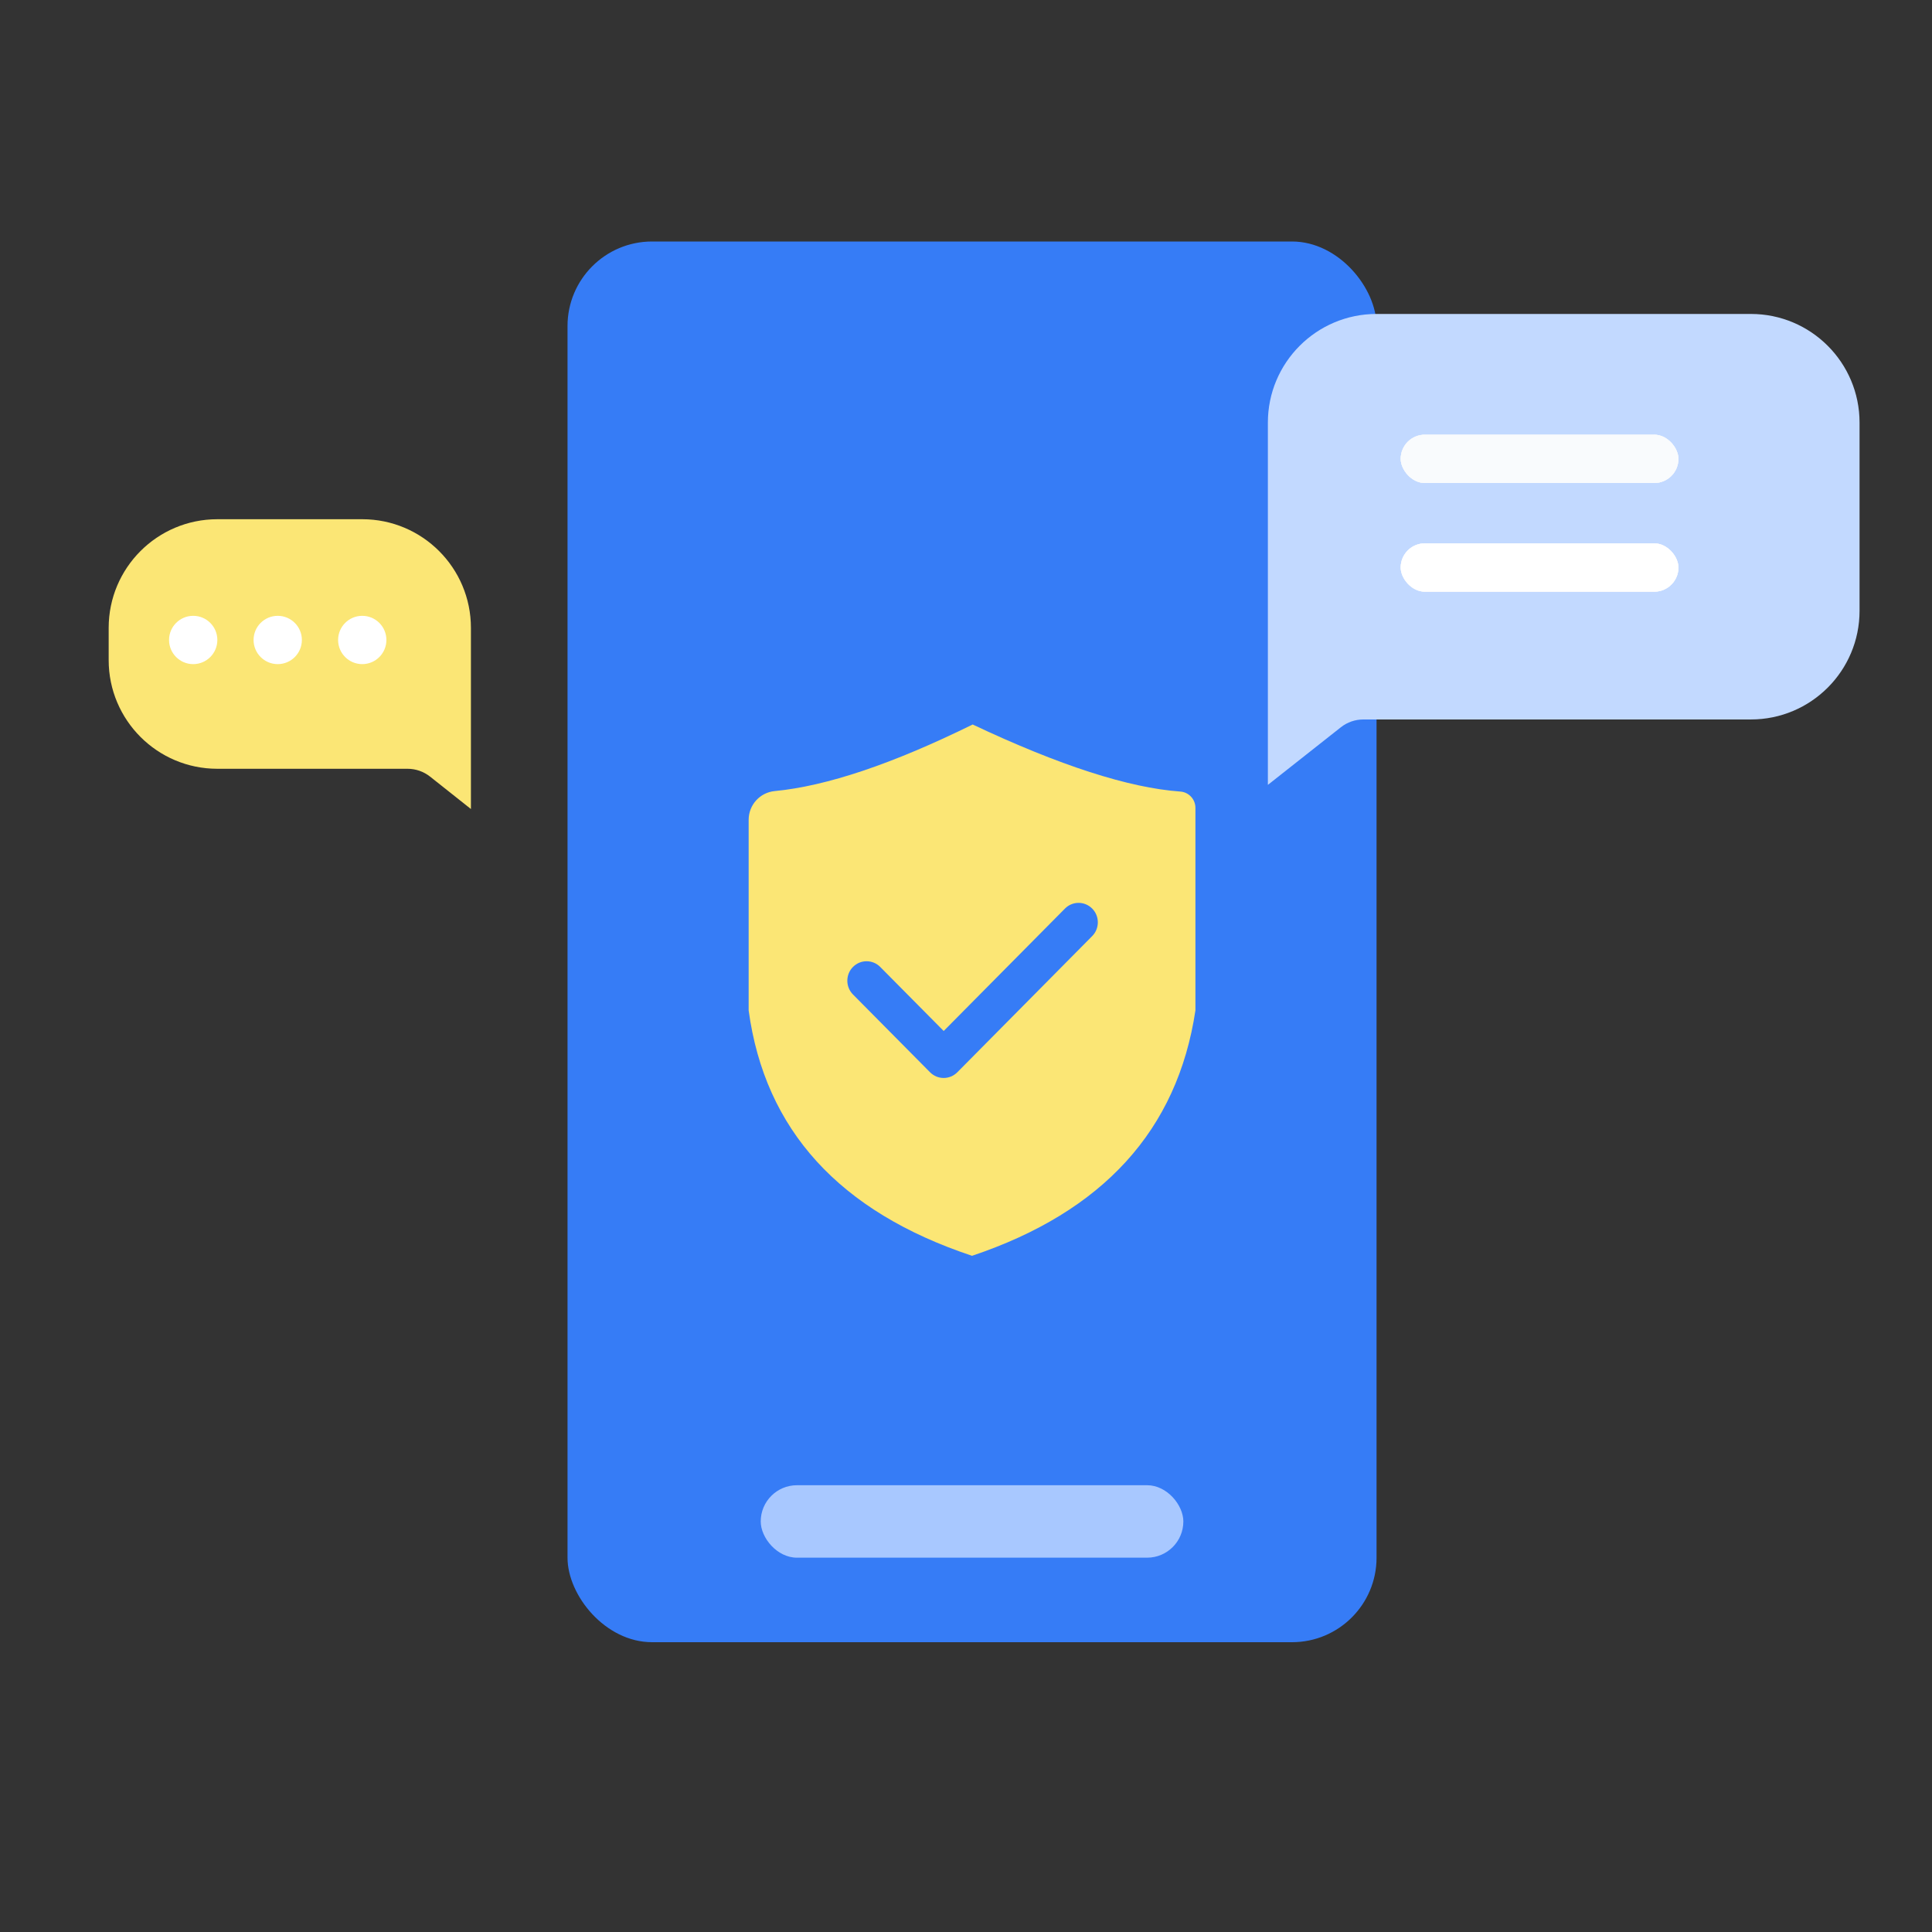 <svg width="160" height="160" viewBox="0 0 160 160" fill="none" xmlns="http://www.w3.org/2000/svg">
<rect x="0" y="0" width="160" height="160" fill="#333333" stroke="none"/>
<rect x="47" y="20" width="67" height="116" rx="7" fill="#367CF6"/>
<path d="M80.552 60C87.75 63.397 93.482 65.248 97.748 65.553C98.454 65.604 99 66.194 99 66.905V83.679C97.511 93.589 91.345 100.363 80.5 104C69.515 100.349 63.348 93.575 62 83.679V67.897C62 66.663 62.933 65.631 64.155 65.514C68.453 65.103 73.919 63.265 80.552 60H80.552ZM90.451 75.245C89.827 74.614 88.816 74.614 88.194 75.245L78.152 85.383L72.896 80.078C72.273 79.449 71.263 79.449 70.639 80.078C70.017 80.707 70.017 81.728 70.639 82.357L77.023 88.802C77.335 89.115 77.743 89.273 78.152 89.273C78.559 89.273 78.968 89.115 79.28 88.802L90.451 77.522C91.073 76.893 91.073 75.874 90.451 75.245L90.451 75.245Z" fill="#FBE675"/>
<rect x="63" y="123" width="35" height="6" rx="3" fill="#A8C8FF"/>
<path d="M105 35C105 30.029 109.029 26 114 26H145C149.971 26 154 30.029 154 35V50.583C154 55.554 149.971 59.583 145 59.583H112.903C112.229 59.583 111.574 59.811 111.045 60.229L105 65V35Z" fill="#C2D9FF"/>
<path d="M39 52C39 47.029 34.971 43 30 43H18C13.029 43 9 47.029 9 52V54.667C9 59.637 13.029 63.667 18 63.667H33.753C34.43 63.667 35.087 63.896 35.618 64.317L39 67V52Z" fill="#FBE675"/>
<rect x="116" y="36" width="23" height="4" rx="2" fill="#F1F5FA"/>
<rect x="116" y="36" width="23" height="4" rx="2" fill="#F1F5FA"/>
<rect x="116" y="36" width="23" height="4" rx="2" fill="#F1F5FA"/>
<rect x="116" y="36" width="23" height="4" rx="2" fill="white" fill-opacity="0.6"/>
<rect x="116" y="45" width="23" height="4" rx="2" fill="#F1F5FA"/>
<rect x="116" y="45" width="23" height="4" rx="2" fill="#F1F5FA"/>
<rect x="116" y="45" width="23" height="4" rx="2" fill="#F1F5FA"/>
<rect x="116" y="45" width="23" height="4" rx="2" fill="white"/>
<circle cx="16" cy="53" r="2" fill="white"/>
<circle cx="23" cy="53" r="2" fill="white"/>
<circle cx="30" cy="53" r="2" fill="white"/>
</svg>
